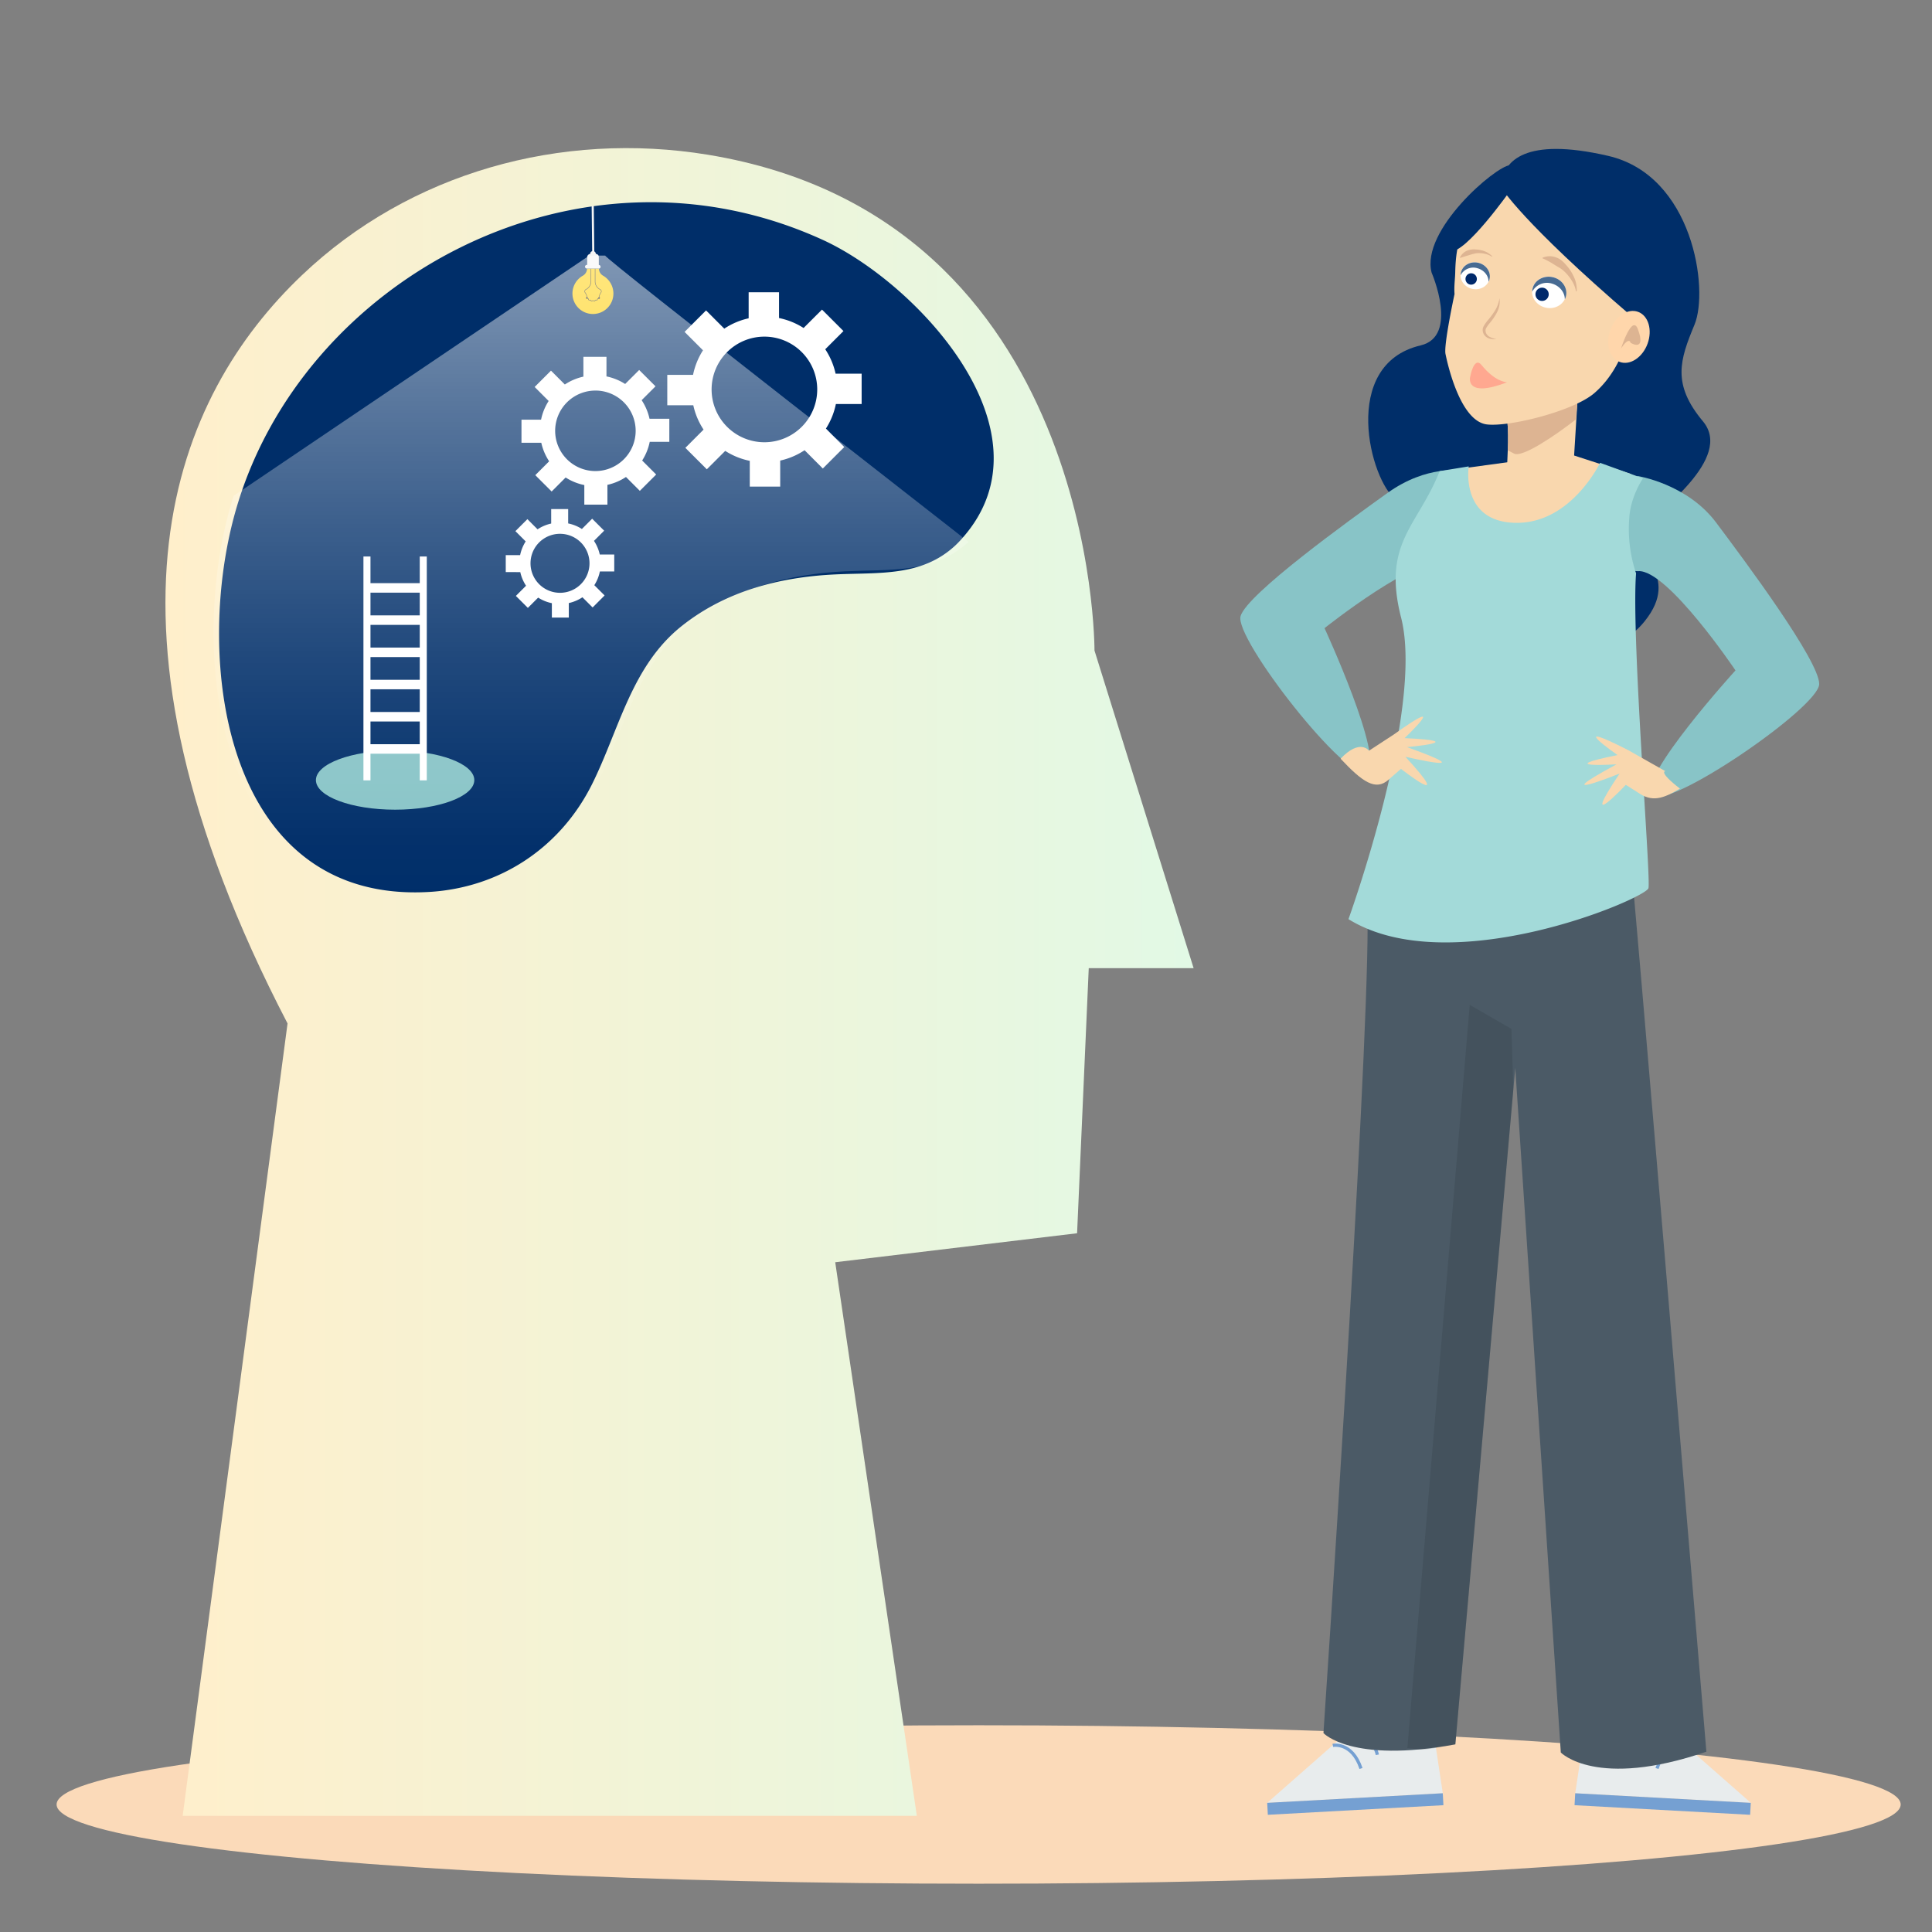 <svg xmlns="http://www.w3.org/2000/svg" xmlns:xlink="http://www.w3.org/1999/xlink" viewBox="0 0 1200 1200"><rect x="0" y="0" width="1200" height="1200" fill="#808080" stroke="none"/><defs><linearGradient id="Unbenannter_Verlauf_2" x1="739.54" y1="609.91" x2="1378.1" y2="609.91" gradientTransform="matrix(-1, 0, 0, 1, 1480.87, 0)" gradientUnits="userSpaceOnUse"><stop offset="0" stop-color="#e2f9e5"/><stop offset="1" stop-color="#ffefcb"/></linearGradient><linearGradient id="Degradado_sin_nombre_3" x1="1113.78" y1="158.74" x2="1113.78" y2="557.4" gradientTransform="matrix(-1, 0, 0, 1, 1480.87, 0)" gradientUnits="userSpaceOnUse"><stop offset="0" stop-color="#fff"/><stop offset="0.22" stop-color="#fff" stop-opacity="0.71"/><stop offset="0.43" stop-color="#fff" stop-opacity="0.46"/><stop offset="0.62" stop-color="#fff" stop-opacity="0.26"/><stop offset="0.78" stop-color="#fff" stop-opacity="0.12"/><stop offset="0.91" stop-color="#fff" stop-opacity="0.03"/><stop offset="1" stop-color="#fff" stop-opacity="0"/></linearGradient></defs><g id="Ebene_2" data-name="Ebene 2"><ellipse cx="607.85" cy="1120.8" rx="572.7" ry="49.21" style="fill:#fbdab9"/></g><g id="Ebene_1" data-name="Ebene 1"><path d="M937.81,102.61c-8.83.58-55.52,40.4-48.6,66.75,0,0,17.16,39.51-6.86,45.18-50.39,11.88-31.21,84.4-15.27,95.83s59.59,14.74,74.2-23.25S937.81,102.61,937.81,102.61Z" style="fill:#002e69"/><path d="M932.93,112s-15.48,14.76,58.45,67.33c0,0,37.35,27-32.32,75.35-51.25,35.6-15.76,94.14-15.76,94.14s42.89,81,78.2,37.08c23.44-29.19-9.44-40.79,2.24-60,4.66-7.68,53.37-41,34-64.19s-14.37-38.1-5.27-60-.89-92.7-53.58-104.89S934.92,101,932.93,112Z" style="fill:#002e69"/><path d="M977.71,282.93l4.45-72.18-42,33.47-3.4,42.83-34.46,4.7s-15.39,53.63,46.4,56.25S1013,294.39,1013,294.39Z" style="fill:#f9d7ae"/><path d="M936.43,318.9l40-35.62c.6-5.9.36-8.17,1.46-22.8,1.25-16.26,2.37-31.51,2.37-31.51L932.5,241.9c3.82,12,4.65,25.29,4,37.79C935.19,306,936.43,318.9,936.43,318.9Z" style="fill:#f9d7ae"/><path d="M932.5,241.9c3.82,12,4.65,25.29,4,37.79,1.38.77,2.73,1.48,4,2.09,5.1,2.45,24.86-10.77,38.36-21.3,1.25-16.26,2.37-31.51,2.37-31.51Z" style="fill:#ddb492"/><path d="M903.87,169c-.09,4.5-.8,8.63-.44,13.67,0,0-6.79,31.45-5.6,37.21s9,41.81,25.78,43.75c14,1.62,53.7-8.28,66.64-19.44,22.43-19.33,24.46-52.89,25.79-56.15,3.6-8.84,24.17-77.39-64.47-78.28a41.62,41.62,0,0,0-37.8,23C908.67,143.1,904.29,149.4,903.87,169Z" style="fill:#f9d7ae"/><path d="M1050.75,203.29c9.09-21.94-.9-92.7-53.58-104.9s-62.53,7.36-64.52,18.37c0,0,12.69,21.19,80.72,79.63" style="fill:#002e69"/><path d="M913.14,234.1s2.32-13.22,7.1-7.34c7.92,9.75,14.35,10.55,15.81,10.7C909.63,247.58,913.14,234.1,913.14,234.1Z" style="fill:#ffa890"/><path d="M958.18,160.48a48.36,48.36,0,0,1,6.71,3.58c1.93,1.31,4.17,2.29,6.06,3.95a25.73,25.73,0,0,1,4.92,5.71,18.61,18.61,0,0,1,3,7.08.23.23,0,0,0,.25.2.24.24,0,0,0,.19-.21,18.26,18.26,0,0,0-1.42-8.09,28.72,28.72,0,0,0-4.34-7.18c-1.81-2.15-3.83-4.45-6.67-5.48a11.13,11.13,0,0,0-8.68,0,.25.25,0,0,0-.11.33A.23.23,0,0,0,958.18,160.48Z" style="fill:#ddb492"/><path d="M907,160.17c1.89-.57,3.42-1.13,5-1.54a39.24,39.24,0,0,1,4.74-1.29,15.46,15.46,0,0,1,5.07.2,12.83,12.83,0,0,1,4.84,1.9.15.15,0,0,0,.21,0,.15.15,0,0,0,0-.19,12.49,12.49,0,0,0-4.6-3.14,17.64,17.64,0,0,0-5.59-1.16,11.27,11.27,0,0,0-5.78.89,8.65,8.65,0,0,0-4.1,4.13.16.16,0,0,0,.09.22A.17.17,0,0,0,907,160.17Z" style="fill:#ddb492"/><path d="M931.36,185.21a19.84,19.84,0,0,1-2.71,7.57,56.23,56.23,0,0,1-4.82,6.5,22.43,22.43,0,0,0-2.43,3.58A11.93,11.93,0,0,0,921,204a5,5,0,0,0-.07,1.31,5.49,5.49,0,0,0,.69,2.28,5.89,5.89,0,0,0,3.6,2.72,10.43,10.43,0,0,0,4.22.29,12.62,12.62,0,0,1-3.86-1.21,5.07,5.07,0,0,1-2.56-2.5,4.75,4.75,0,0,1-.33-1.69c0-.32.08-.48.09-.73a5.25,5.25,0,0,1,.35-.77,21.87,21.87,0,0,1,2.3-3.18,34.91,34.91,0,0,0,4.63-7A14.56,14.56,0,0,0,931.36,185.21Z" style="fill:#ddb492"/><ellipse cx="962.25" cy="181.62" rx="9.73" ry="10.64" transform="translate(584.33 1084.99) rotate(-77.99)" style="fill:#fff"/><path d="M964,176.17a10.4,10.4,0,0,0-12.32,5,9,9,0,0,1,.37-2.44c1.54-5.15,7.36-8,13-6.41s9,7.08,7.44,12.23a9.51,9.51,0,0,1-.56,1.4C972,181.64,968.72,177.53,964,176.17Z" style="fill:#486b92"/><path d="M938.07,118.35s-28,39.71-37.35,37.65C900.72,156,920.8,90.14,938.07,118.35Z" style="fill:#002e69"/><path d="M1023.33,213.48c-3.14,8.59-10.87,13.66-17.27,11.33s-9-11.2-5.89-19.8,10.88-13.66,17.27-11.32S1026.47,204.89,1023.33,213.48Z" style="fill:#ffd6ab"/><path d="M1006.83,216.48s6.9-21.71,10.5-12c5.34,14.46-4.52,8.46-4.52,8.46S1012,208.63,1006.83,216.48Z" style="fill:#ddb492"/><circle cx="957.82" cy="182.79" r="4.13" style="fill:#00296b"/><ellipse cx="916.29" cy="171.3" rx="8.34" ry="9.12" transform="translate(558.04 1031.87) rotate(-77.99)" style="fill:#fff"/><path d="M917.76,166.63a8.88,8.88,0,0,0-10.55,4.31,7.2,7.2,0,0,1,.31-2.09c1.31-4.42,6.31-6.88,11.15-5.5s7.7,6.07,6.38,10.49a9,9,0,0,1-.48,1.19C924.62,171.31,921.84,167.79,917.76,166.63Z" style="fill:#486b92"/><circle cx="913.77" cy="173.27" r="3.54" style="fill:#00296b"/><polygon points="888.41 1062.58 896.15 1113.81 787.09 1119.77 853.74 1061.18 888.41 1062.58" style="fill:#e8eced"/><path d="M827.83,1084.09s11.87-2.46,17.51,14.34" style="fill:none;stroke:#75a0d2;stroke-miterlimit:10;stroke-width:2px"/><path d="M835.57,1076.33s17.62,1.48,19.91,13.59" style="fill:none;stroke:#75a0d2;stroke-miterlimit:10;stroke-width:2px"/><path d="M844.5,1068.09s17.62,1.48,19.91,13.6" style="fill:none;stroke:#75a0d2;stroke-miterlimit:10;stroke-width:2px"/><rect x="787.21" y="1116.78" width="109.22" height="7.43" transform="translate(1743.55 2193.37) rotate(176.87)" style="fill:#75a0d2"/><polygon points="986.14 1062.58 978.4 1113.81 1087.46 1119.77 1020.8 1061.18 986.14 1062.58" style="fill:#e8eced"/><path d="M1046.71,1084.09s-11.86-2.46-17.51,14.34" style="fill:none;stroke:#75a0d2;stroke-miterlimit:10;stroke-width:2px"/><path d="M1039,1076.33s-17.62,1.48-19.92,13.59" style="fill:none;stroke:#75a0d2;stroke-miterlimit:10;stroke-width:2px"/><path d="M1030.05,1068.09s-17.63,1.48-19.92,13.6" style="fill:none;stroke:#75a0d2;stroke-miterlimit:10;stroke-width:2px"/><rect x="978.11" y="1116.78" width="109.22" height="7.43" transform="translate(62.71 -54.7) rotate(3.13)" style="fill:#75a0d2"/><path d="M924.75,572.81s-75.3-15.31-75.3,2c0,96-27.43,501.63-27.43,501.63s17.31,18.93,81.92,7L941.15,663.3l28.29,425.21s22,22.94,90.42-.5c0,0-46.32-555-48.66-571.45Z" style="fill:#4b5a66"/><g style="opacity:0.2"><path d="M938.77,639.07l-25.89-14.93-38.73,461.61c12.25,1.17,7.6,1.79,29.79-2.3l36-407Z" style="fill:#263238"/></g><path d="M679.81,404.07s1.38-268.22-240-307.94c-91.3-15-185.26,11-252.29,74.82-78.26,74.47-139.19,214.35-8.92,464.73l-65.14,492.15h456L518.77,784,669,766l7.24-164.65h65.14Z" style="fill:url(#Unbenannter_Verlauf_2)"/><path d="M593.26,338.89c-21,19.44-47.18,16.59-74.63,17.9-34.29,1.62-67.71,10.27-95,31.88-31.39,24.81-38.92,64.27-55.86,98.34C348.2,526.3,310.91,551.35,266.62,554,139.83,561.39,120,411.4,146.05,318.37,186.2,174.72,358,79.08,511.05,149c57.91,26.47,145.21,118.81,86.89,185A67,67,0,0,1,593.26,338.89Z" style="fill:#002e69"/><rect x="367.67" y="127.83" width="1.31" height="30.83" transform="translate(-1.65 4.32) rotate(-0.67)" style="fill:#f5f5f5"/><path d="M381,182.42a12.72,12.72,0,1,1-19-11.17,5.09,5.09,0,0,0,2.61-4.42v0H372v0a5.1,5.1,0,0,0,2.62,4.42A12.83,12.83,0,0,1,381,182.42Z" style="fill:#ffce00"/><path d="M364.57,185.24a.15.15,0,0,0,.15-.15,5.61,5.61,0,0,0-1.14-3.37,1.16,1.16,0,0,1-.22-1,1.18,1.18,0,0,1,.65-.81,5.68,5.68,0,0,0,3.2-5.09v-8a.16.16,0,0,0-.15-.16.16.16,0,0,0-.16.16v8a5.36,5.36,0,0,1-3,4.81,1.5,1.5,0,0,0-.81,1,1.48,1.48,0,0,0,.27,1.27,5.24,5.24,0,0,1,1.08,3.18A.16.16,0,0,0,364.57,185.24Z" style="fill:#1d1e1c"/><path d="M364,185.09a.55.55,0,0,0,1.09,0,.55.55,0,1,0-1.09,0Z" style="fill:#1d1e1c"/><path d="M372.09,185.24a.16.16,0,0,0,.16-.15,5.24,5.24,0,0,1,1.08-3.18,1.48,1.48,0,0,0,.27-1.27,1.53,1.53,0,0,0-.81-1,5.36,5.36,0,0,1-3-4.81v-8a.16.16,0,0,0-.16-.16.16.16,0,0,0-.15.16v8a5.66,5.66,0,0,0,3.2,5.09,1.21,1.21,0,0,1,.65.81,1.19,1.19,0,0,1-.22,1,5.55,5.55,0,0,0-1.14,3.37A.15.15,0,0,0,372.09,185.24Z" style="fill:#1d1e1c"/><path d="M372.64,185.09a.55.55,0,0,1-.55.54.54.54,0,0,1-.54-.54.55.55,0,0,1,.54-.55A.55.55,0,0,1,372.64,185.09Z" style="fill:#1d1e1c"/><path d="M367.48,187.22a1,1,0,0,0,.5-.23.86.86,0,0,1,.35-.17.94.94,0,0,1,.32.16.83.83,0,0,0,.62.23c.2-.05.32-.24.44-.42a.83.83,0,0,1,.26-.31.67.67,0,0,1,.35,0,.86.86,0,0,0,.65,0,.79.79,0,0,0,.28-.52.79.79,0,0,1,.16-.38.67.67,0,0,1,.35-.06.89.89,0,0,0,.62-.17l-.22-.22c-.07.07-.25.07-.41.08a.89.89,0,0,0-.54.13.92.92,0,0,0-.26.54.72.72,0,0,1-.14.34c-.08,0-.26,0-.42,0a1,1,0,0,0-.54,0,1.06,1.06,0,0,0-.41.43c-.07.12-.17.27-.24.28s-.24-.08-.38-.17a.91.91,0,0,0-.49-.22,1,1,0,0,0-.53.23c-.12.08-.27.18-.34.16s-.19-.17-.28-.3a.85.85,0,0,0-.37-.4,1,1,0,0,0-.6,0c-.13,0-.3.07-.36,0s-.14-.24-.19-.41a.77.77,0,0,0-.22-.47.74.74,0,0,0-.64-.16c-.16,0-.22,0-.3-.07l-.23.2a.55.55,0,0,0,.57.18.45.45,0,0,1,.41.09.78.78,0,0,1,.11.31,1,1,0,0,0,.32.6.83.83,0,0,0,.6,0,.77.77,0,0,1,.41,0,.86.86,0,0,1,.23.28c.12.19.26.4.48.45Z" style="fill:#1d1e1c"/><path d="M372,166.79h-7.38a1.14,1.14,0,1,1,0-2.27h.08v-4.73a2.09,2.09,0,0,1,2.08-2.09h-.23a1.76,1.76,0,0,1,3.52,0h0a1.87,1.87,0,0,1,1.86,1.87v5H372a1.14,1.14,0,0,1,0,2.27Z" style="fill:#f5f5f5"/><path d="M430.61,251.7A44.85,44.85,0,0,0,437,266.84l-11.32,11.32,13.33,13.33,11.44-11.43a44.91,44.91,0,0,0,15.25,6.18v16H484.6V286.07a44.85,44.85,0,0,0,15.14-6.43L511.06,291l13.33-13.33L513,266.19a44.91,44.91,0,0,0,6.18-15.25h16V232.09H519a44.81,44.81,0,0,0-6.43-15.15l11.32-11.32-13.33-13.33-11.44,11.43a44.91,44.91,0,0,0-15.25-6.18v-16H465v16.16a44.85,44.85,0,0,0-15.14,6.43l-11.32-11.32-13.33,13.34,11.43,11.43a44.91,44.91,0,0,0-6.18,15.25h-16V251.7Zm44.18-42.61a32.8,32.8,0,1,1-32.8,32.8A32.81,32.81,0,0,1,474.79,209.09Z" style="fill:#fff"/><path d="M336.2,275a34.34,34.34,0,0,0,4.89,11.52l-8.61,8.61,10.15,10.15,8.7-8.7a34.07,34.07,0,0,0,11.6,4.7v12.17h14.35v-12.3a34,34,0,0,0,11.52-4.89l8.61,8.61,10.15-10.14-8.7-8.7a34.12,34.12,0,0,0,4.7-11.61h12.17V260.09h-12.3a34.19,34.19,0,0,0-4.89-11.53l8.61-8.61L397,229.81l-8.7,8.69a34.32,34.32,0,0,0-11.61-4.7V221.63H362.36v12.3a34.19,34.19,0,0,0-11.53,4.89l-8.61-8.61-10.14,10.15,8.7,8.7a34.09,34.09,0,0,0-4.71,11.6H323.9V275Zm33.62-32.42a25,25,0,1,1-25,25A25,25,0,0,1,369.82,242.59Z" style="fill:#fff"/><path d="M323.16,355.35a25,25,0,0,0,3.58,8.46l-6.32,6.32,7.45,7.44,6.39-6.38a25.05,25.05,0,0,0,8.51,3.45v8.93H353.3v-9a25.18,25.18,0,0,0,8.46-3.59l6.32,6.32,7.45-7.45-6.39-6.38a25,25,0,0,0,3.45-8.52h8.93V344.4h-9a25.18,25.18,0,0,0-3.59-8.46l6.32-6.32-7.45-7.44-6.38,6.38a24.9,24.9,0,0,0-8.52-3.45v-8.93H342.35v9a25.18,25.18,0,0,0-8.46,3.59l-6.32-6.32-7.44,7.45,6.38,6.38a25.39,25.39,0,0,0-3.45,8.52h-8.93v10.53Zm24.67-23.79a18.32,18.32,0,1,1-18.32,18.31A18.31,18.31,0,0,1,347.83,331.56Z" style="fill:#fff"/><ellipse cx="245.41" cy="484.54" rx="49.19" ry="18.37" style="fill:#88c4c7"/><rect x="260.72" y="345.65" width="4.37" height="139.05" transform="translate(525.81 830.35) rotate(-180)" style="fill:#fff"/><rect x="225.74" y="345.65" width="4.37" height="139.05" transform="translate(455.85 830.35) rotate(-180)" style="fill:#fff"/><rect x="229.02" y="362.21" width="32.8" height="5.9" transform="translate(490.83 730.32) rotate(-180)" style="fill:#fff"/><rect x="229.02" y="382.21" width="32.8" height="5.9" transform="translate(490.83 770.33) rotate(-180)" style="fill:#fff"/><rect x="229.02" y="402.22" width="32.8" height="5.9" transform="translate(490.83 810.34) rotate(-180)" style="fill:#fff"/><rect x="229.02" y="422.22" width="32.8" height="5.9" transform="translate(490.83 850.35) rotate(-180)" style="fill:#fff"/><rect x="229.02" y="442.23" width="32.8" height="5.9" transform="translate(490.83 890.36) rotate(-180)" style="fill:#fff"/><rect x="229.02" y="462.23" width="32.8" height="5.9" transform="translate(490.83 930.37) rotate(-180)" style="fill:#fff"/><path d="M145.13,307.93,366,158.74h9.9c-1.22,1.17,225.82,177.74,225.66,177.87-21.54,19.8-48.31,16.9-76.4,18.23-35.18,1.67-69.47,10.55-97.51,32.71C395.42,413,387.7,453.5,370.31,488.46c-20,40.3-58.3,66-103.74,68.67-130.08,7.63-150.39-146.25-123.71-241.7C143.57,312.91,144.35,310.42,145.13,307.93Z" style="opacity:0.5;fill:url(#Degradado_sin_nombre_3)"/><path d="M1017,295.64s30.74,4.71,48.88,28.88,64.06,85.83,64.06,100.34-95.49,79.78-104,68.9,52-77.36,52-77.36-42.3-62.86-60.44-61.66S1017,295.64,1017,295.64Z" style="fill:#88c4c7"/><path d="M1000.34,453.84c-1.31-1.85-2.65-3.63-4-5.29l-81.59-52.1s-24.9,24.38-48.41,61.75C889.34,464,961.41,472.61,1000.34,453.84Z" style="fill:#856a79"/><path d="M907.62,292.41s-21.21-3.86-45.78,13.74-86.91,62.59-91.27,76.42,67.08,104.81,78.42,97-26.3-89.41-26.3-89.41,59.25-47.23,76.18-40.62S907.62,292.41,907.62,292.41Z" style="fill:#88c4c7"/><path d="M912.25,289.69s-5.4,34.44,29.08,35.05,52.49-37.28,52.49-37.28l26.68,9.65s-7.53,10.83-8.48,24a86.84,86.84,0,0,0,4.17,35c-3.08,40.17,9.57,191.71,7.64,195.69-3.43,7.11-123.54,57.9-186.27,19.1,0,0,47.22-130.39,32.69-187.27-11.89-46.57,10.42-56.76,23.94-91Z" style="fill:#a3dad9"/><path d="M1043.46,489.83c-8.61,5-16,8.93-24.93,3.18s-8.74-5.52-8.74-5.52-30,32-3.83-7c0,0-47.94,19.18-1.92-5.75,0,0-40.9,2.56.64-5.75,0,0-33.87-23.65,6.39-3.19L1034.4,479S1029.64,479.06,1043.46,489.83Z" style="fill:#f9d7ae"/><path d="M832.67,471.25c13.6,14.5,21.75,20.13,29.73,13.09s7.8-6.76,7.8-6.76,34.52,27.05,2.73-7.53c0,0,50.28,11.71,1-6,0,0,40.82-3.65-1.5-5.59,0,0,29.91-28.49-6.8-2.19l-15.31,10S844.71,458.51,832.67,471.25Z" style="fill:#f9d7ae"/></g></svg>